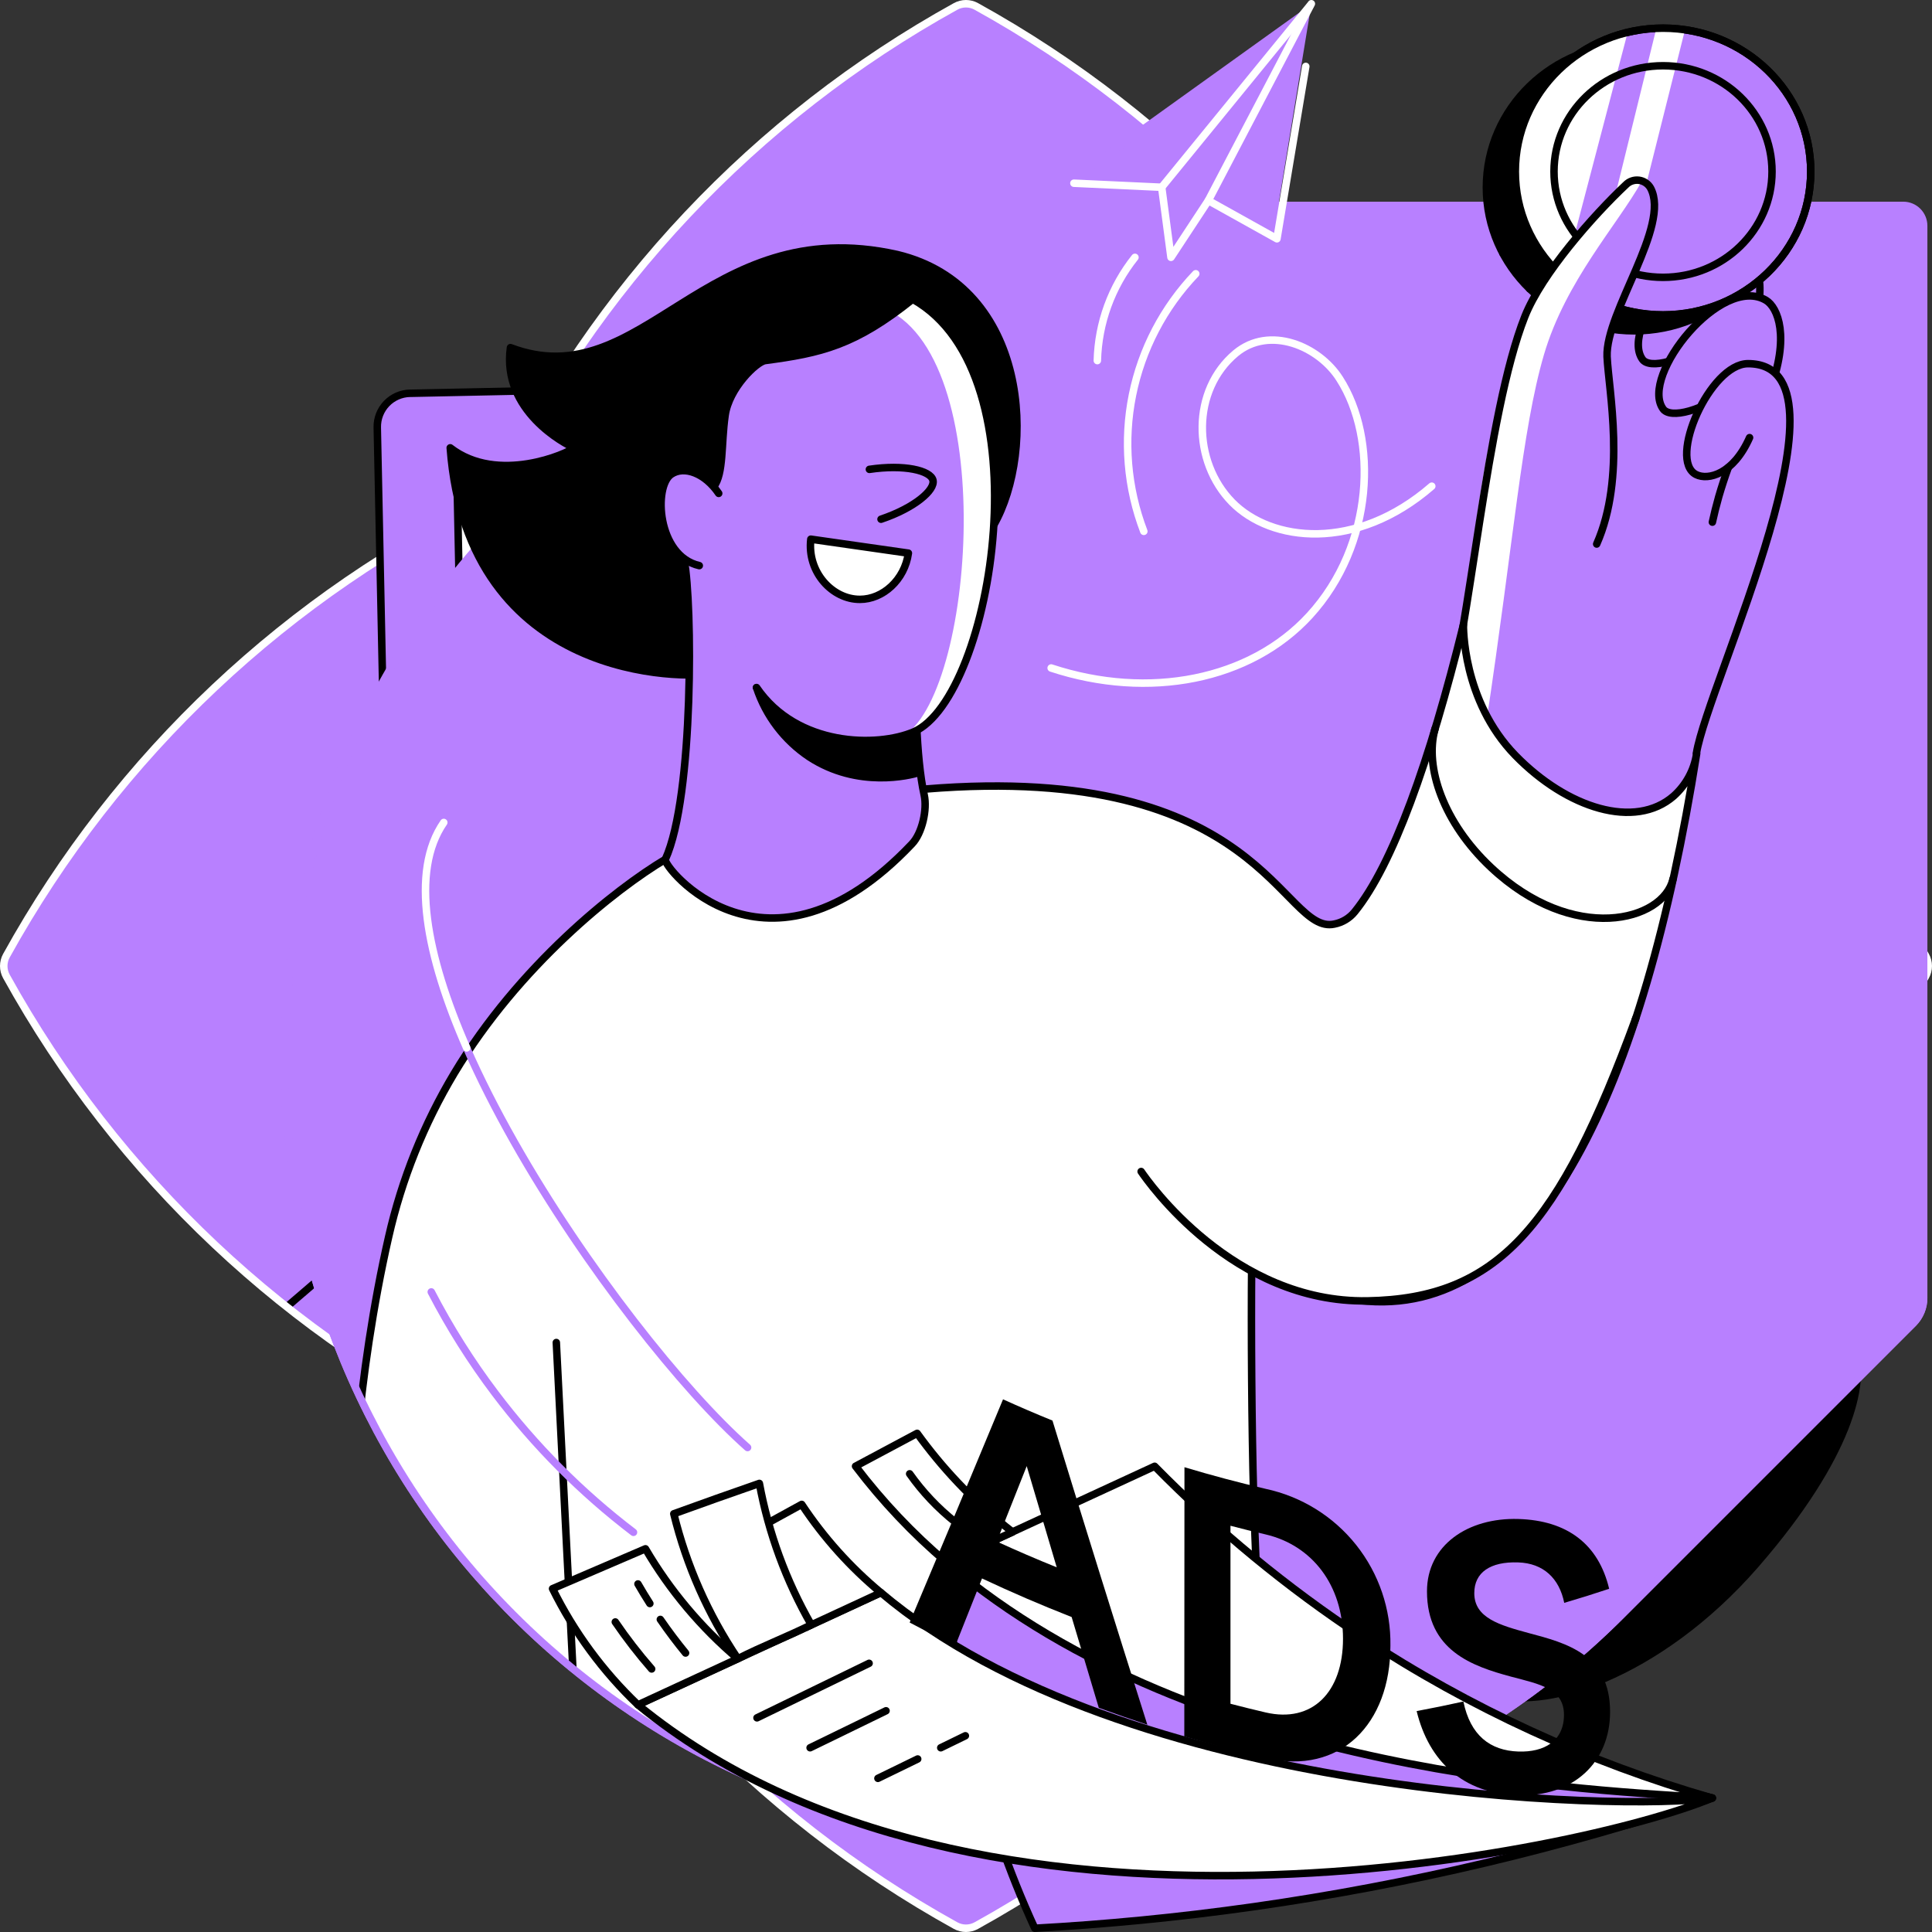 <svg width="516" height="516" viewBox="0 0 516 516" fill="none" xmlns="http://www.w3.org/2000/svg">
<rect x="0" y="0" width="516" height="516" fill="#333333" stroke="none"/>
<path d="M383.727 132.264C357.341 76.992 314.343 31.346 260.744 1.709C259.9 1.243 258.952 0.999 257.989 0.999C257.025 0.999 256.077 1.243 255.234 1.709C201.636 31.347 158.642 76.995 132.262 132.27C76.989 158.659 31.343 201.659 1.702 255.259C1.241 256.103 1 257.049 1 258.011C1 258.973 1.241 259.919 1.702 260.763C31.349 314.354 76.994 357.346 132.262 383.734C158.649 439.004 201.641 484.65 255.234 514.295C256.078 514.758 257.026 515.001 257.989 515.001C258.952 515.001 259.899 514.758 260.744 514.295C314.341 484.652 357.338 439.006 383.727 383.734C438.999 357.349 484.646 314.354 514.288 260.757C514.753 259.914 514.998 258.966 514.998 258.002C514.998 257.038 514.753 256.091 514.288 255.247C484.645 201.65 438.998 158.653 383.727 132.264" fill="#B880FF"/>
<mask id="mask0_3913_1438" style="mask-type:alpha" maskUnits="userSpaceOnUse" x="1" y="0" width="514" height="515">
<path d="M383.727 132.263C357.341 76.991 314.343 31.345 260.744 1.708C259.9 1.242 258.952 0.998 257.989 0.998C257.025 0.998 256.077 1.242 255.234 1.708C201.636 31.346 158.642 76.994 132.262 132.269C76.989 158.658 31.343 201.658 1.702 255.258C1.241 256.102 1 257.048 1 258.01C1 258.972 1.241 259.918 1.702 260.762C31.349 314.353 76.994 357.345 132.262 383.733C158.649 439.003 201.641 484.649 255.234 514.294C256.078 514.757 257.026 515 257.989 515C258.952 515 259.899 514.757 260.744 514.294C314.341 484.651 357.338 439.005 383.727 383.733C438.999 357.348 484.646 314.353 514.288 260.756C514.753 259.913 514.998 258.965 514.998 258.001C514.998 257.037 514.753 256.09 514.288 255.246C484.645 201.649 438.998 158.652 383.727 132.263" fill="#FFE94E"/>
</mask>
<g mask="url(#mask0_3913_1438)">
<path d="M105.611 337.896L62.887 374.603L119.997 412.198L387.313 408.237L451.721 360.801L423.979 331.271L105.611 337.896Z" fill="black" stroke="black" stroke-width="2" stroke-linecap="round" stroke-linejoin="round"/>
<path d="M105.611 324.1L62.887 360.801L119.997 398.402L387.313 394.435L451.721 346.999L423.979 317.47L105.611 324.1Z" fill="#B880FF" stroke="black" stroke-width="2" stroke-linecap="round" stroke-linejoin="round"/>
<path d="M115.081 333.198L413.327 326.854L449.814 363.978L80.816 367.784L115.081 333.198Z" fill="black"/>
<path d="M290.541 371.428L299.423 385.665L207.727 386.976L218.515 372.381L290.541 371.428Z" fill="black"/>
</g>
<path d="M383.727 132.264C357.341 76.992 314.343 31.346 260.744 1.709C259.9 1.243 258.952 0.999 257.989 0.999C257.025 0.999 256.077 1.243 255.234 1.709C201.636 31.347 158.642 76.995 132.262 132.27C76.989 158.659 31.343 201.659 1.702 255.259C1.241 256.103 1 257.049 1 258.011C1 258.973 1.241 259.919 1.702 260.763C31.349 314.354 76.994 357.346 132.262 383.734C158.649 439.004 201.641 484.65 255.234 514.295C256.078 514.758 257.026 515.001 257.989 515.001C258.952 515.001 259.899 514.758 260.744 514.295C314.341 484.652 357.338 439.006 383.727 383.734C438.999 357.349 484.646 314.354 514.288 260.757C514.753 259.914 514.998 258.966 514.998 258.002C514.998 257.038 514.753 256.091 514.288 255.247C484.645 201.65 438.998 158.653 383.727 132.264" stroke="white" stroke-width="2" stroke-linecap="round" stroke-linejoin="round"/>
<path d="M109.494 105.044L410.028 98.802C412.397 98.752 414.689 99.647 416.399 101.287C418.109 102.928 419.098 105.18 419.147 107.55L423.508 317.496L105.125 324.11L100.764 114.151C100.714 111.782 101.608 109.49 103.249 107.78C104.89 106.07 107.142 105.081 109.512 105.032L109.494 105.044Z" fill="#B880FF" stroke="black" stroke-width="2" stroke-linecap="round" stroke-linejoin="round"/>
<path d="M399.335 120.895L122.035 126.655L125.763 306.102L403.063 300.342L399.335 120.895Z" fill="white" stroke="black" stroke-width="2" stroke-linecap="round" stroke-linejoin="round"/>
<path d="M181.389 241.237L144.176 241.906L145.083 292.378L182.297 291.709L181.389 241.237Z" fill="#B880FF" stroke="#B880FF" stroke-width="2" stroke-linecap="round" stroke-linejoin="round"/>
<path d="M228.436 218.933L191.223 219.602L192.523 291.902L229.736 291.233L228.436 218.933Z" fill="#B880FF" stroke="#B880FF" stroke-width="2" stroke-linecap="round" stroke-linejoin="round"/>
<path d="M259.209 116.174C261.311 116.174 263.015 114.469 263.015 112.367C263.015 110.265 261.311 108.561 259.209 108.561C257.107 108.561 255.402 110.265 255.402 112.367C255.402 114.469 257.107 116.174 259.209 116.174Z" fill="black"/>
<path d="M352.713 417.911C352.713 417.911 398.147 417.208 433.365 379.607C468.583 342.006 464.342 324.052 464.342 324.052C464.342 324.052 374.301 217.492 357.169 192.282C340.036 167.072 316.297 139.753 303.269 146.889C287.537 155.491 309.929 189.512 322.284 210.886C337.278 236.823 350.366 256.57 350.366 256.57L310.543 301.153C310.543 301.153 274.544 258.572 258.121 228.668C238.945 193.759 218.286 214.275 234.293 250.298C246.207 277.104 254.499 296.072 265.537 312.597C315.547 387.554 352.713 417.911 352.713 417.911Z" fill="#B880FF"/>
<path d="M240.063 210.82C228.637 222.24 245.769 277.927 245.769 277.927L241.582 262.372C241.582 262.372 224.785 239.644 229.156 219.538C236.304 205.736 240.063 210.82 240.063 210.82Z" fill="white"/>
<path d="M307.837 142.157C301.653 150.724 305.936 176.428 305.936 176.428L298.317 178.329C298.317 178.329 291.169 152.153 297.37 144.064C303.571 135.974 307.837 142.157 307.837 142.157Z" fill="white"/>
<path d="M352.713 417.911C352.713 417.911 398.147 417.208 433.365 379.607C468.583 342.006 464.342 324.052 464.342 324.052C464.342 324.052 374.301 217.492 357.169 192.282C340.036 167.072 316.297 139.753 303.269 146.889C287.537 155.491 309.929 189.512 322.284 210.886C337.278 236.823 350.366 256.57 350.366 256.57L310.543 301.153C310.543 301.153 274.544 258.572 258.121 228.668C238.945 193.759 218.286 214.275 234.293 250.298C246.207 277.104 254.499 296.072 265.537 312.596C315.547 387.554 352.713 417.911 352.713 417.911Z" stroke="black" stroke-width="2" stroke-linecap="round" stroke-linejoin="round"/>
<path d="M310.528 302.422C310.528 302.422 278.956 268.312 259.923 232.778C243.059 201.301 246.055 185.646 255.396 183.436C263.217 181.583 270.723 188.487 299.895 226.702C329.287 265.208 342.893 272.911 342.893 272.911" fill="#B880FF"/>
<path d="M264.206 185.181C264.206 185.181 255.639 187.564 255.163 202.79C254.686 218.016 259.928 232.778 259.928 232.778H261.498C261.498 232.778 247.512 214.293 247.512 195.062C248.386 184.572 256.414 181.315 259.75 183.698L264.206 185.181Z" fill="white"/>
<path d="M310.528 302.422C310.528 302.422 278.956 268.312 259.923 232.778C243.059 201.301 246.055 185.646 255.396 183.436C263.217 181.583 270.723 188.487 299.895 226.702C329.287 265.208 342.893 272.911 342.893 272.911" stroke="black" stroke-width="2" stroke-linecap="round" stroke-linejoin="round"/>
<path d="M342.254 278.624C342.254 278.624 301.484 243.567 284.893 211.953C268.082 179.904 270.346 163.748 278.996 161.967C287.336 160.245 294.299 162.968 320.951 203.267C347.675 243.674 367.243 250.626 367.243 250.626" fill="#B880FF"/>
<path d="M285.974 162.718C285.974 162.718 279.907 162.802 281.337 178.987C282.767 195.172 285.62 198.973 285.62 198.973L280.855 202.309C280.855 202.309 269.365 179.328 272.861 167.964C276.358 158.349 285.974 162.718 285.974 162.718Z" fill="white"/>
<path d="M342.254 278.624C342.254 278.624 301.484 243.567 284.893 211.953C268.082 179.904 270.346 163.748 278.996 161.967C287.336 160.245 294.299 162.968 320.951 203.267C347.675 243.674 367.243 250.626 367.243 250.626" stroke="black" stroke-width="2" stroke-linecap="round" stroke-linejoin="round"/>
<path d="M352.715 417.909C352.715 417.909 383.65 445.514 397.452 451.697C411.255 457.881 443.065 447.462 468.77 417.957C494.475 388.451 497.918 368.966 495.321 361.907C494.207 358.893 464.344 324.05 464.344 324.05C464.344 324.05 466.31 346.174 415.669 387.963C384.013 414.073 352.715 417.909 352.715 417.909Z" fill="black" stroke="black" stroke-width="2" stroke-linecap="round" stroke-linejoin="round"/>
<path d="M408.278 436.494C411.426 432.027 409.362 425.154 403.669 421.142C397.975 417.13 390.808 417.499 387.66 421.966C384.513 426.433 386.576 433.307 392.27 437.319C397.963 441.331 405.13 440.961 408.278 436.494Z" fill="white" stroke="black" stroke-width="2" stroke-linecap="round" stroke-linejoin="round"/>
<path d="M419.053 189.95L352 138.779C348.841 136.371 344.854 135.315 340.917 135.845C336.979 136.374 333.413 138.445 331.002 141.603L220.469 286.449C219.471 287.759 218.698 289.227 218.181 290.791L216.066 286.437L217.442 296.528C217.493 297.277 217.596 298.022 217.752 298.756L217.925 300.001L218.104 300.049C219.024 302.992 220.834 305.577 223.286 307.447L290.345 358.618C291.909 359.811 293.692 360.685 295.593 361.189C297.495 361.693 299.477 361.817 301.426 361.555C303.375 361.293 305.254 360.649 306.955 359.661C308.655 358.672 310.145 357.359 311.337 355.795L421.876 210.937C424.281 207.778 425.335 203.794 424.805 199.86C424.276 195.925 422.207 192.361 419.053 189.95V189.95Z" fill="black" stroke="black" stroke-width="2" stroke-linecap="round" stroke-linejoin="round"/>
<path d="M417.063 179.827L350.799 129.255C344.004 124.07 334.292 125.374 329.107 132.169L219.164 276.228C213.979 283.023 215.283 292.735 222.078 297.92L288.342 348.492C295.137 353.677 304.849 352.373 310.034 345.578L419.977 201.519C425.162 194.724 423.858 185.012 417.063 179.827Z" fill="white" stroke="black" stroke-width="2" stroke-linecap="round" stroke-linejoin="round"/>
<path d="M464.356 324.049C464.356 324.049 441.719 296.516 437.442 240.865C435.589 216.846 439.824 191.844 434.588 182.802C431.919 178.197 421.971 178.995 412.458 193.524C402.944 208.053 400.639 229.135 396.826 244.368C393.014 259.6 383.346 264.199 379.062 297.034" fill="#B880FF"/>
<path d="M434.589 182.802C413.144 199.482 396.035 247.525 396.035 247.525C396.035 247.525 402.237 207.298 413.601 191.563C427.898 173.954 434.589 182.802 434.589 182.802Z" fill="white"/>
<path d="M464.356 324.049C464.356 324.049 441.719 296.516 437.442 240.865C435.589 216.846 439.824 191.844 434.588 182.802C431.919 178.197 421.971 178.995 412.458 193.524C402.944 208.053 400.639 229.135 396.826 244.368C393.014 259.6 383.346 264.199 379.062 297.034" stroke="black" stroke-width="2" stroke-linecap="round" stroke-linejoin="round"/>
<path d="M365.891 149.807L398.732 174.874" stroke="black" stroke-width="2" stroke-linecap="round" stroke-linejoin="round"/>
<path d="M357.07 147.346C358.58 147.346 359.805 146.122 359.805 144.612C359.805 143.102 358.58 141.878 357.07 141.878C355.56 141.878 354.336 143.102 354.336 144.612C354.336 146.122 355.56 147.346 357.07 147.346Z" fill="black"/>
<path d="M236.047 311.031L243.029 310.709L269.657 329.95L271.104 338.63L236.047 311.031Z" fill="black" stroke="black" stroke-width="2" stroke-linecap="round" stroke-linejoin="round"/>
<path d="M327.345 259.677C331.116 256.024 334.825 252.408 338.634 248.713C334.581 245.651 330.622 242.68 326.678 239.7C326.748 239.389 326.743 239.309 326.772 239.251C326.832 239.175 326.876 239.108 326.936 239.031L326.952 239.022C327.251 238.642 327.542 238.245 327.842 237.865C328.41 237.121 328.969 236.362 329.537 235.619C331.014 233.643 332.501 231.684 334.131 229.829C336.567 227.03 340.225 226.601 343.39 228.556C345.516 229.863 347.48 231.43 349.502 232.88C349.865 233.149 350.642 233.739 350.642 233.739C350.642 233.739 355.929 226.739 358.609 223.176C357.614 222.172 356.678 221.091 355.623 220.163C353.284 218.127 350.958 216.041 348.47 214.216C344.491 211.318 340.043 209.731 335.03 210.153C331.003 210.484 327.506 212.128 324.529 214.782C322.884 216.251 321.412 217.911 320.04 219.638C319.23 220.646 318.438 221.685 317.646 222.724C316.361 224.422 315.095 226.151 313.803 227.873C313.677 228.05 313.542 228.211 313.408 228.412C313.244 228.632 313.065 228.86 312.84 229.156C309.125 226.356 305.486 223.616 301.796 220.822C298.652 224.985 295.574 229.047 292.408 233.244C296.047 235.984 299.686 238.724 303.377 241.518C303.317 241.594 303.257 241.67 303.197 241.746C295.551 251.895 287.763 262.23 280.191 272.253C280.168 272.287 280.153 272.296 280.131 272.329C282.117 274.403 291.431 281.43 293.945 282.762C301.6 272.629 309.491 262.256 317.196 252.031C320.573 254.569 323.892 257.078 327.345 259.677Z" fill="black"/>
<path d="M218.988 306.543L295.614 361.991C295.614 361.991 300.379 365.083 307.272 362.462" stroke="#B880FF" stroke-width="2" stroke-linecap="round" stroke-linejoin="round"/>
<path d="M215.704 184.187C225.034 177.407 224.015 168.361 214.048 164.611C218.114 154.535 211.78 147.588 200.026 150.323C199.247 137.505 189.724 133.711 180.692 142.395C173.911 133.066 164.865 134.085 161.115 144.051C151.039 139.985 144.092 146.318 146.828 158.072C134.009 158.851 130.221 168.377 138.9 177.406C129.57 184.186 130.589 193.233 140.555 196.983C136.489 207.058 142.824 214.005 154.577 211.27C155.357 224.088 164.882 227.877 173.912 219.198C180.692 228.528 189.739 227.509 193.489 217.543C203.565 221.609 210.512 215.275 207.776 203.521C220.595 202.742 224.383 193.217 215.704 184.187Z" fill="#B880FF" stroke="black" stroke-width="2" stroke-linejoin="round"/>
<path d="M182.149 199.72L193.926 170.537L198.284 172.296L186.507 201.479L182.149 199.72Z" fill="white"/>
<path d="M150.337 186.881L173.319 162.221L178.067 164.136L177.457 197.826L172.827 195.957L173.141 185.089L162.129 180.645L154.772 188.671L150.337 186.881ZM165.123 177.374L173.255 180.655L173.582 168.073L165.123 177.374Z" fill="white"/>
<path d="M222.05 54.866C219.515 54.858 217.081 55.856 215.281 57.64L137.251 135.712C117.833 155.128 102.43 178.178 91.921 203.547C81.411 228.916 76.001 256.106 76 283.566C75.997 339.023 98.025 392.209 137.237 431.425C176.449 470.641 229.634 492.674 285.091 492.676C340.548 492.679 393.735 470.651 432.95 431.439L510.994 353.395C512.779 351.595 513.776 349.161 513.768 346.627V60.289C513.765 58.852 513.192 57.475 512.176 56.459C511.16 55.442 509.783 54.87 508.345 54.866H222.05Z" fill="#B880FF" stroke="#B880FF" stroke-width="2"/>
<path d="M467.055 91.256C472.603 76.762 469.274 68.87 466.112 66.984C454.254 59.897 432.437 87.109 438.65 95.958C440.55 98.662 449.177 96.734 458.068 89.938C460.772 89.314 464.156 91.88 467.055 91.256Z" fill="#B880FF"/>
<path d="M467.055 91.256C472.603 76.762 469.274 68.87 466.112 66.984C454.254 59.897 432.437 87.109 438.65 95.958C440.55 98.662 449.177 96.734 458.068 89.938C460.772 89.314 464.156 91.88 467.055 91.256Z" stroke="black" stroke-width="2" stroke-linecap="round" stroke-linejoin="round"/>
<path d="M472.602 104.469C478.15 89.989 474.821 82.084 471.659 80.197C459.759 73.11 437.928 100.336 444.142 109.171C446.042 111.945 454.669 109.948 463.559 103.152C466.333 102.527 469.717 105.093 472.602 104.469Z" fill="#B880FF"/>
<path d="M472.602 104.469C478.15 89.989 474.821 82.084 471.659 80.197C459.759 73.11 437.928 100.336 444.142 109.171C446.042 111.945 454.669 109.948 463.559 103.152C466.333 102.527 469.717 105.093 472.602 104.469Z" stroke="black" stroke-width="2" stroke-linecap="round" stroke-linejoin="round"/>
<path d="M436.434 88.361C458.221 88.361 475.883 71.218 475.883 50.07C475.883 28.922 458.221 11.778 436.434 11.778C414.647 11.778 396.984 28.922 396.984 50.07C396.984 71.218 414.647 88.361 436.434 88.361Z" fill="black" stroke="black" stroke-width="2" stroke-linecap="round" stroke-linejoin="round"/>
<path d="M399.273 38.308L405.265 36.571" stroke="black" stroke-width="2" stroke-linecap="round" stroke-linejoin="round"/>
<path d="M397.148 47.943L404.71 45.803" stroke="black" stroke-width="2" stroke-linecap="round" stroke-linejoin="round"/>
<path d="M398.695 58.771L405.845 55.876" stroke="black" stroke-width="2" stroke-linecap="round" stroke-linejoin="round"/>
<path d="M401.395 67.664L409.123 63.032" stroke="black" stroke-width="2" stroke-linecap="round" stroke-linejoin="round"/>
<path d="M408.543 77.132L415.105 72.114" stroke="black" stroke-width="2" stroke-linecap="round" stroke-linejoin="round"/>
<path d="M420.133 85.029L425.537 80.003" stroke="black" stroke-width="2" stroke-linecap="round" stroke-linejoin="round"/>
<path d="M444.164 84.108C465.952 84.108 483.614 66.965 483.614 45.817C483.614 24.669 465.952 7.525 444.164 7.525C422.377 7.525 404.715 24.669 404.715 45.817C404.715 66.965 422.377 84.108 444.164 84.108Z" fill="#B880FF" stroke="black" stroke-width="2" stroke-linecap="round" stroke-linejoin="round"/>
<path d="M434.723 8.651L417.625 73.839C417.625 73.839 401.703 57.619 405.212 41.39C408.721 25.161 419.652 13.002 434.723 8.651Z" fill="white"/>
<path d="M442.54 6.915L424.863 78.77L431.53 81.665L450.075 7.784L442.54 6.915Z" fill="white"/>
<path d="M444.159 74.07C460.239 74.07 473.274 61.42 473.274 45.815C473.274 30.209 460.239 17.559 444.159 17.559C428.078 17.559 415.043 30.209 415.043 45.815C415.043 61.42 428.078 74.07 444.159 74.07Z" stroke="black" stroke-width="2" stroke-linecap="round" stroke-linejoin="round"/>
<path d="M444.164 84.108C465.952 84.108 483.614 66.965 483.614 45.817C483.614 24.669 465.952 7.525 444.164 7.525C422.377 7.525 404.715 24.669 404.715 45.817C404.715 66.965 422.377 84.108 444.164 84.108Z" stroke="black" stroke-width="2" stroke-linecap="round" stroke-linejoin="round"/>
<path d="M426.449 145.301C434.354 127.423 429.653 104.275 429.223 95.245C428.779 83.304 446.255 60.35 440.832 50.225C440.514 49.662 440.07 49.181 439.534 48.82C438.999 48.459 438.386 48.228 437.746 48.144C437.105 48.061 436.454 48.128 435.844 48.34C435.233 48.551 434.681 48.902 434.23 49.365C425.547 57.534 411.789 73.11 407.267 84.524C396.879 110.807 396.74 144.358 394.41 166.854" fill="#B880FF"/>
<path d="M467.276 116.881C462.948 126.673 456.18 128.365 452.99 126.742C445.348 122.873 456.721 97.131 466.86 97.131C497.373 97.131 456.138 182.456 453.087 201.153" fill="#B880FF"/>
<path d="M457.344 139.459C457.815 137.309 458.37 135.048 459.036 132.69C459.84 129.917 460.728 127.24 461.616 124.812" fill="#B880FF"/>
<path d="M396.96 192.938C404.241 144.783 406.46 114.838 412.369 94.7C418.139 75.061 432.008 60.026 438.513 48.376C437.774 48.149 436.988 48.123 436.236 48.298C435.483 48.473 434.79 48.845 434.227 49.374C425.545 57.543 411.786 73.119 407.265 84.534C396.877 110.816 393.201 145.56 390.871 168.098L392.605 188.528L396.96 192.938Z" fill="white"/>
<path d="M426.446 145.301C434.352 127.423 429.65 104.275 429.22 95.245C428.776 83.304 446.252 60.35 440.829 50.225C440.511 49.662 440.067 49.181 439.532 48.82C438.996 48.459 438.384 48.228 437.743 48.144C437.102 48.061 436.451 48.128 435.841 48.34C435.231 48.551 434.678 48.902 434.227 49.365C425.545 57.534 411.786 73.11 407.265 84.524C396.876 110.807 392.605 168.74 385.684 191.32" stroke="black" stroke-width="2" stroke-linecap="round" stroke-linejoin="round"/>
<path d="M467.276 116.881C462.948 126.673 456.18 128.365 452.99 126.742C445.348 122.873 456.721 97.131 466.86 97.131C497.373 97.131 456.138 182.456 453.087 201.153" stroke="black" stroke-width="2" stroke-linecap="round" stroke-linejoin="round"/>
<path d="M457.344 139.459C457.815 137.309 458.37 135.048 459.036 132.69C459.84 129.917 460.728 127.24 461.616 124.812" stroke="black" stroke-width="2" stroke-linecap="round" stroke-linejoin="round"/>
<mask id="mask1_3913_1438" style="mask-type:alpha" maskUnits="userSpaceOnUse" x="76" y="54" width="438" height="439">
<path d="M222.05 54.872C219.515 54.864 217.081 55.862 215.281 57.646L137.251 135.718C117.833 155.134 102.43 178.184 91.921 203.553C81.411 228.922 76.001 256.112 76 283.572C75.997 339.029 98.025 392.215 137.237 431.431C176.449 470.647 229.634 492.68 285.091 492.682C340.548 492.685 393.735 470.657 432.95 431.445L510.994 353.401C512.779 351.601 513.776 349.167 513.768 346.632V60.295C513.765 58.858 513.192 57.481 512.176 56.465C511.16 55.448 509.783 54.876 508.345 54.872H222.05Z" fill="#6EDAFF"/>
</mask>
<g mask="url(#mask1_3913_1438)">
<path d="M446.999 212.617C436.68 221.591 418.594 215.973 404.724 201.757C390.411 187.069 390.855 166.861 390.855 166.861C381.784 203.574 371.937 231.05 361.812 243.532C360.434 245.234 358.498 246.393 356.347 246.806C342.283 249.787 337.263 203.283 247.097 210.745C223.102 216.625 201.701 223.588 177.749 229.482C164.267 237.513 138.567 257.957 121.341 286.625C113.215 300.186 107.293 314.952 103.796 330.37C95.405 367.096 92.77 408.039 95.031 417.221C110.967 448.913 136.431 470.993 152.353 502.685L182.104 518.725L211.854 534.766L344.53 529.218C339.648 488.746 336.209 445.446 334.822 399.579C334.308 381.354 334.128 355.196 334.295 337.832C347.179 346.028 357.568 346.916 365.279 347.54C411.049 350.911 438.941 290.897 453.143 201.272C452.477 205.653 450.305 209.665 446.999 212.617Z" fill="white" stroke="black" stroke-width="2" stroke-linecap="round" stroke-linejoin="round"/>
<path d="M148.582 358.56C150.431 395.425 152.308 432.281 154.213 469.128" stroke="black" stroke-width="2" stroke-linecap="round" stroke-linejoin="round"/>
</g>
<path d="M91.921 203.551C81.411 228.92 76.001 256.11 76 283.569C75.997 339.026 98.025 392.213 137.237 431.429C176.449 470.645 229.634 492.677 285.091 492.68C340.548 492.683 393.735 470.655 432.95 431.443L510.994 353.399C512.779 351.599 513.776 349.165 513.768 346.63" stroke="#B880FF" stroke-width="2"/>
<path d="M446.836 234.762C444.228 245.997 420.289 252.432 398.167 231.628C385.546 219.755 380.387 204.901 383.272 194.651" stroke="black" stroke-width="2" stroke-linecap="round" stroke-linejoin="round"/>
<path d="M136.335 92.848C133.991 109.755 150.967 118.59 153.353 119.603C151.716 121.087 132.964 129.464 120.246 119.603C124.976 182.612 183.588 181.239 190.149 179.852C217.264 165.982 238.29 154.068 265.405 140.241C276.736 120.49 274.975 76.441 239.594 67.966C188.096 56.468 171.716 106.232 136.335 92.848Z" fill="black" stroke="black" stroke-width="2" stroke-linecap="round" stroke-linejoin="round"/>
<path d="M187.763 140.251L182.784 149.96C184.851 160.473 185.433 212.581 177.694 229.516C176.862 231.346 204.726 266.339 243.533 225.424C246.307 222.567 247.694 216.173 246.834 212.331C244.587 202.29 244.365 183.926 244.795 176.7C225.794 164.541 206.783 152.391 187.763 140.251Z" fill="#B880FF" stroke="black" stroke-width="2" stroke-linecap="round" stroke-linejoin="round"/>
<path d="M245.338 206.408C244.977 202.538 244.755 198.267 244.644 194.133L216.378 182.788L202.051 183.648C204.548 191.213 209.504 197.725 216.128 202.15C229.194 210.694 243.146 207.032 245.255 206.408H245.338Z" fill="black" stroke="black" stroke-width="2" stroke-linecap="round" stroke-linejoin="round"/>
<path d="M202.049 183.625C212.853 199.478 234.351 199.672 244.018 195.469C265.183 186.274 279.718 100.033 243.741 79.908H229.788L179.386 96.996L178.082 126.316L185.683 151.059L202.049 183.625Z" fill="#B880FF"/>
<path d="M243.754 79.908H234.503L233.852 81.531C267.069 90.976 260.814 183.736 241.619 196.343C242.439 196.099 243.245 195.807 244.032 195.47C265.183 186.274 279.718 100.033 243.754 79.908Z" fill="white"/>
<path d="M243.754 79.908C279.732 100.033 265.197 186.274 244.032 195.469C234.323 199.63 212.867 199.478 202.062 183.625" stroke="black" stroke-width="2" stroke-linecap="round" stroke-linejoin="round"/>
<path d="M243.754 79.914C228.331 92.286 219.233 94.325 204.378 96.294C202.076 96.585 194.67 103.673 193.671 110.941C192.575 118.555 193.324 126.544 190.606 130.011L182.617 132.23L170.578 122.064L171.521 101.468L211.743 78.749L232.159 76.197L243.754 79.914Z" fill="black" stroke="black" stroke-width="2" stroke-linecap="round" stroke-linejoin="round"/>
<path d="M191.953 131.777C188.278 126.368 182.73 124.301 179.262 126.673C174.505 129.918 175.448 148.462 186.766 151.069" fill="#B880FF"/>
<path d="M191.953 131.777C188.278 126.368 182.73 124.301 179.262 126.673C174.505 129.918 175.448 148.462 186.766 151.069" stroke="black" stroke-width="2" stroke-linecap="round" stroke-linejoin="round"/>
<path d="M232.199 125.358C241.478 123.971 248.538 125.65 249.176 128.257C249.814 130.865 244.28 135.65 235.306 138.673" stroke="black" stroke-width="2" stroke-linecap="round" stroke-linejoin="round"/>
<path d="M216.554 144.002C215.514 152.865 222.379 160.132 229.689 160.077C235.777 160.077 241.616 154.89 242.615 147.733L216.554 144.002Z" fill="white" stroke="black" stroke-width="2" stroke-linecap="round" stroke-linejoin="round"/>
<path d="M304.777 312.888C306.594 315.579 329.313 348.076 365.235 347.438C400.006 346.813 416.414 327.881 436.899 271.932" fill="white"/>
<path d="M304.777 312.888C306.594 315.579 329.313 348.076 365.235 347.438C400.006 346.813 416.414 327.881 436.899 271.932" stroke="black" stroke-width="2" stroke-linecap="round" stroke-linejoin="round"/>
<path d="M280.746 178.411C306.821 187.01 333.936 181.684 349.789 164.375C367.084 145.484 368.041 117.121 357.792 101.171C352.244 92.433 339.082 86.83 330.052 94.333C318.194 104.208 318.402 123.251 329.054 134.125C339.47 144.763 362.133 147.44 382.396 129.853" stroke="white" stroke-width="2" stroke-linecap="round" stroke-linejoin="round"/>
<path d="M303.12 68.736C296.861 76.59 293.336 86.27 293.078 96.309" stroke="white" stroke-width="2" stroke-linecap="round" stroke-linejoin="round"/>
<path d="M319.36 73.118C310.775 82.097 304.914 93.328 302.459 105.505C300.003 117.683 301.055 130.307 305.491 141.911" stroke="white" stroke-width="2" stroke-linecap="round" stroke-linejoin="round"/>
<path d="M287.707 47.156L348.872 3.272L310.259 50.027L287.707 47.156Z" fill="#B880FF" stroke="#B880FF" stroke-width="2" stroke-linecap="round" stroke-linejoin="round"/>
<path d="M322.715 53.577L339.566 59.999L348.873 3.272L322.715 53.577Z" fill="#B880FF" stroke="#B880FF" stroke-width="2" stroke-linecap="round" stroke-linejoin="round"/>
<path d="M348.875 3.272L310.262 50.027L312.744 68.737L322.717 53.577L348.875 3.272Z" fill="#B880FF" stroke="#B880FF" stroke-width="2" stroke-linecap="round" stroke-linejoin="round"/>
<path d="M348.748 17.74L341.044 63.775L322.718 53.565L312.746 68.725L310.263 50.015L286.82 48.933" stroke="white" stroke-width="2" stroke-linecap="round" stroke-linejoin="round"/>
<path d="M310.262 50.013L349.925 1.414" stroke="white" stroke-width="2" stroke-linecap="round" stroke-linejoin="round"/>
<path d="M322.715 53.568L350.238 1" stroke="white" stroke-width="2" stroke-linecap="round" stroke-linejoin="round"/>
<path d="M283.75 423.045L252.793 417.289C254.276 451.075 262.282 484.256 276.371 515C294.79 513.988 314.36 512.157 334.873 509.244C376.496 503.327 417.49 493.61 457.341 480.215L395.372 465.195L283.75 423.045Z" fill="#B880FF" stroke="black" stroke-width="2" stroke-linecap="round" stroke-linejoin="round"/>
<path d="M235.269 425.354L170.387 455.326C260.539 529.223 423.021 494.535 457.334 480.208C433.77 483.744 300.345 480.402 235.269 425.354Z" fill="white" stroke="black" stroke-width="2" stroke-linecap="round" stroke-linejoin="round"/>
<path d="M308.384 391.615L252.809 417.274C320.478 474.999 427.565 478.078 457.329 480.228C424.165 470.695 392.634 456.199 363.807 437.232C343.778 424.021 325.2 408.73 308.384 391.615Z" fill="white" stroke="black" stroke-width="2" stroke-linecap="round" stroke-linejoin="round"/>
<path d="M252.8 417.268C243.795 409.615 235.647 401.007 228.5 391.596L244.949 382.816C248.266 387.408 251.879 391.777 255.768 395.895C260.304 400.697 265.21 405.135 270.442 409.169L252.8 417.268Z" fill="white" stroke="black" stroke-width="2" stroke-linecap="round" stroke-linejoin="round"/>
<path d="M235.271 425.374C227.104 418.594 219.977 410.649 214.12 401.796L199.668 409.729L215.146 434.695L235.271 425.374Z" fill="white" stroke="black" stroke-width="2" stroke-linecap="round" stroke-linejoin="round"/>
<path d="M242.953 393.623C246.377 398.477 250.478 402.816 255.131 406.508" stroke="black" stroke-width="2" stroke-linecap="round" stroke-linejoin="round"/>
<path d="M147.574 424.305C153.304 435.903 161.027 446.405 170.39 455.331L197.047 443.015C187.229 434.69 178.891 424.762 172.387 413.653L147.574 424.305Z" fill="white" stroke="black" stroke-width="2" stroke-linecap="round" stroke-linejoin="round"/>
<path d="M164.336 433.195C167.319 437.569 170.561 441.761 174.045 445.747" stroke="black" stroke-width="2" stroke-linecap="round" stroke-linejoin="round"/>
<path d="M176.363 432.517C178.624 435.804 180.899 438.8 183.104 441.49" stroke="black" stroke-width="2" stroke-linecap="round" stroke-linejoin="round"/>
<path d="M170.387 423.041C171.427 424.858 172.495 426.605 173.563 428.27" stroke="black" stroke-width="2" stroke-linecap="round" stroke-linejoin="round"/>
<path d="M179.957 404.301C183.337 418.112 189.131 431.217 197.072 443.011C203.341 439.793 210.082 437.228 216.684 433.954C209.959 422.24 205.27 409.47 202.814 396.188C195.056 398.878 187.437 401.583 179.957 404.301Z" fill="white" stroke="black" stroke-width="2" stroke-linecap="round" stroke-linejoin="round"/>
<path d="M202.176 458.801L232.12 444.238" stroke="black" stroke-width="2" stroke-linecap="round" stroke-linejoin="round"/>
<path d="M216.363 466.791L232.799 458.788L236.641 456.916" stroke="black" stroke-width="2" stroke-linecap="round" stroke-linejoin="round"/>
<path d="M251.258 466.794L257.832 463.59" stroke="black" stroke-width="2" stroke-linecap="round" stroke-linejoin="round"/>
<path d="M234.477 474.964L245.101 469.791" stroke="black" stroke-width="2" stroke-linecap="round" stroke-linejoin="round"/>
<path d="M118.526 219.669C94.406 254.509 165.682 356.589 199.663 386.603" stroke="#B880FF" stroke-width="2" stroke-linecap="round" stroke-linejoin="round"/>
<path d="M118.525 219.669C109.482 232.734 113.85 255.258 124.641 279.877" stroke="white" stroke-width="2" stroke-linecap="round" stroke-linejoin="round"/>
<path d="M115.184 345.049C120.101 354.543 125.813 363.604 132.257 372.136C142.818 386.135 155.245 398.622 169.192 409.251" stroke="#B880FF" stroke-width="2" stroke-linecap="round" stroke-linejoin="round"/>
<path d="M267.891 373.734C272.273 375.722 276.675 377.613 281.094 379.407C289.499 406.813 297.946 433.891 306.434 460.641C302.107 459.208 297.784 457.701 293.466 456.12C291.053 448.057 288.635 439.975 286.212 431.876C278.196 428.741 270.216 425.306 262.273 421.571C259.888 427.608 257.502 433.619 255.117 439.601C251.048 437.585 246.994 435.5 242.953 433.346C251.21 413.79 259.523 393.919 267.891 373.734ZM282.232 418.602C279.55 409.624 276.878 400.614 274.215 391.571L266.226 411.709C271.534 414.141 276.869 416.439 282.232 418.602Z" fill="black"/>
<path d="M316.346 391.866C323.559 394.03 330.78 395.953 338.011 397.636C347.564 399.676 356.113 404.971 362.195 412.616C368.277 420.262 371.514 429.782 371.353 439.55C371.353 460.354 358.038 474.224 337.969 469.536C330.738 467.844 323.517 465.92 316.305 463.766L316.346 391.866ZM328.635 407.497V455.042C331.755 455.86 334.876 456.623 338.011 457.358C350.493 460.271 358.69 451.935 358.69 437.691C358.69 423.447 350.493 412.726 338.011 409.813C334.876 409.092 331.751 408.32 328.635 407.497V407.497Z" fill="black"/>
<path d="M417.777 428.093C416.473 421.574 412.229 417.496 405.447 417.288C398.068 417.039 393.741 419.951 393.755 425.513C393.755 432.129 400.551 434.057 408.248 436.151C418.429 438.842 430.024 441.893 430.024 457.205C430.024 470.783 420.093 479.951 405.447 479.493C390.8 479.036 381.633 470.464 378.359 456.997C382.52 456.22 386.681 455.37 390.842 454.445C392.701 463.502 397.999 467.552 405.544 467.801C412.395 468.023 417.707 465.027 417.707 457.996C417.707 450.964 411.175 449.812 403.533 447.788C393.255 445.014 381.119 440.853 381.119 425C381.119 412.711 392.035 405.277 405.544 405.693C418.526 406.082 426.917 412.365 429.774 424.334C425.789 425.666 421.79 426.918 417.777 428.093Z" fill="black"/>
</svg>

